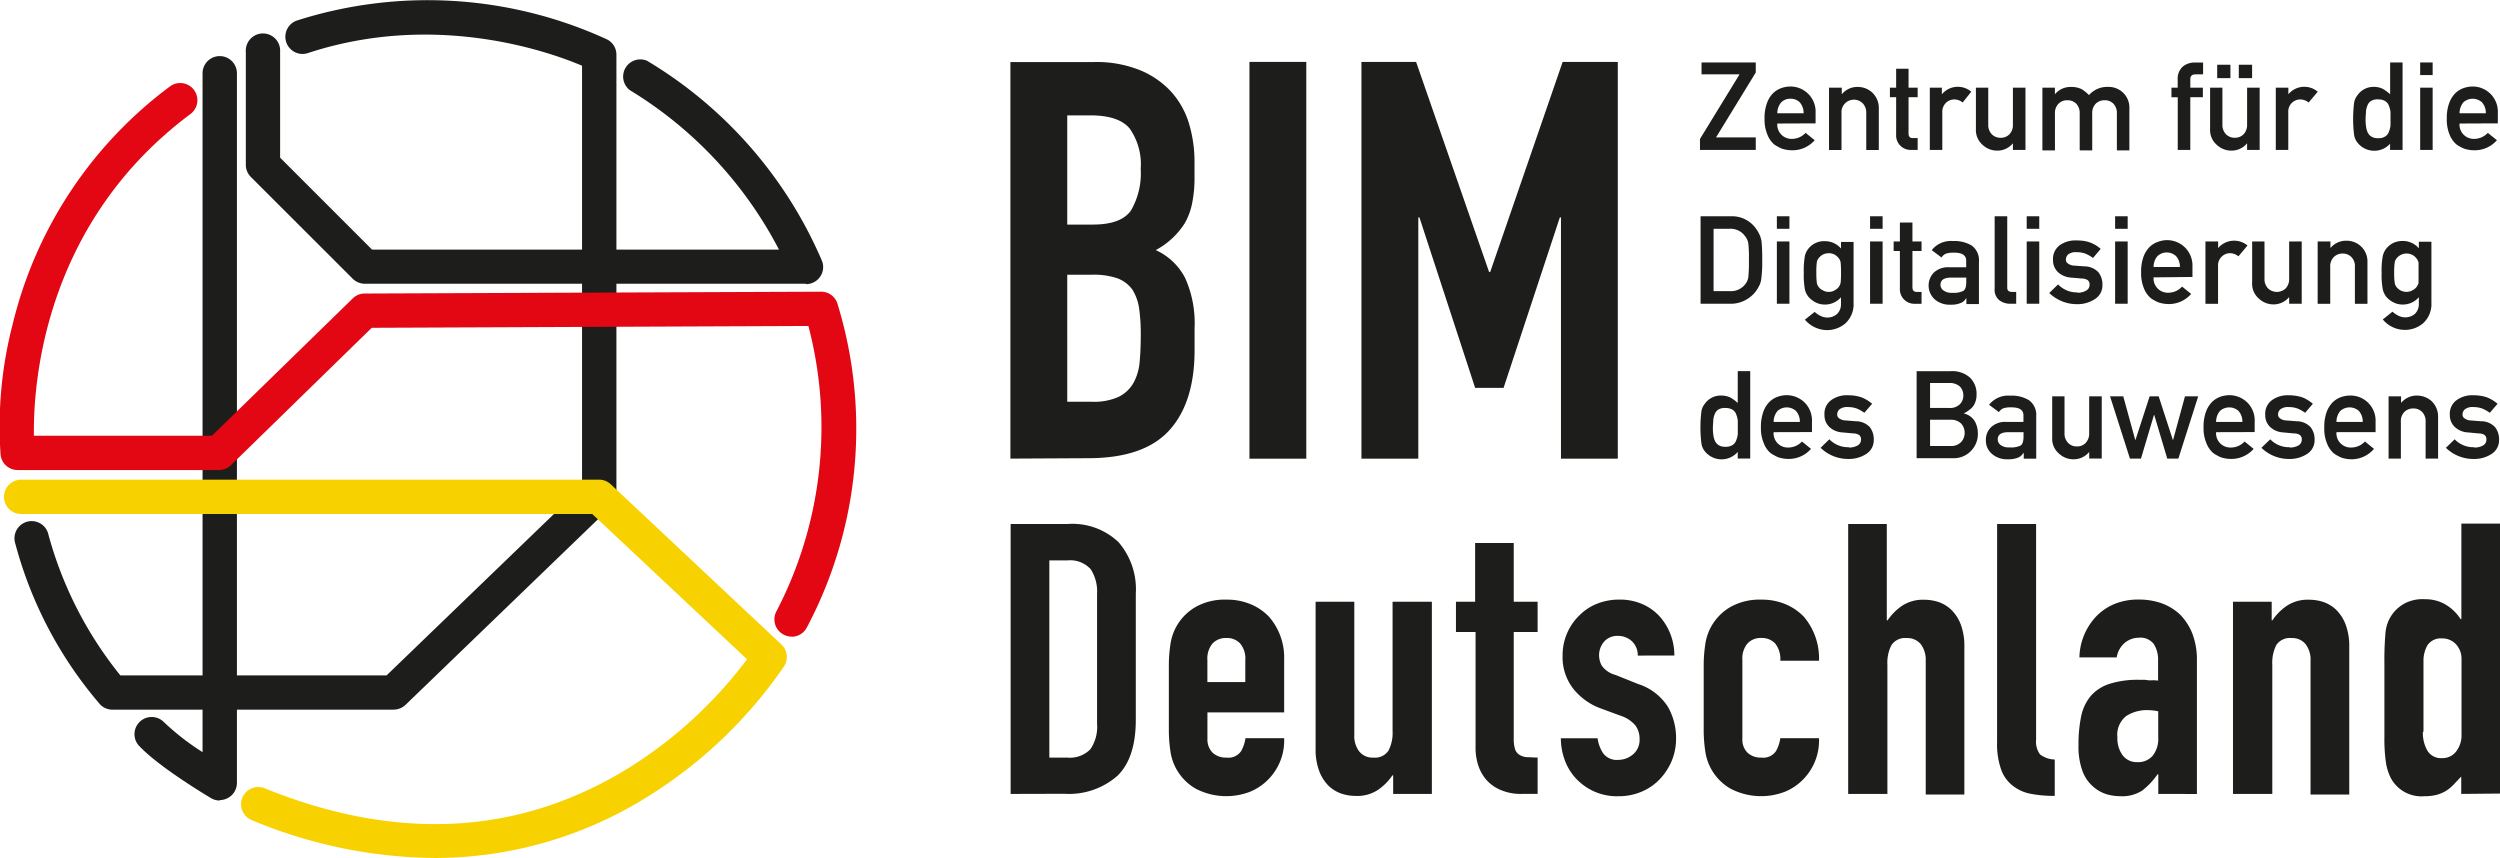 <svg xmlns="http://www.w3.org/2000/svg" xmlns:xlink="http://www.w3.org/1999/xlink" width="244.28" height="83.84" viewBox="0 0 244.28 83.84"><defs><style>.a{fill:none;}.b{fill:#1d1d1b;}.c{clip-path:url(#a);}.d{fill:#f8d200;}.e{fill:#e30613;}</style><clipPath id="a"><rect class="a" width="244.273" height="83.84"/></clipPath></defs><g transform="translate(-0.07)"><path class="b" d="M307.33,97.556V58.808h8.108a11.359,11.359,0,0,1,4.571.8,8.51,8.51,0,0,1,3.078,2.153,8.144,8.144,0,0,1,1.715,3.129,13.024,13.024,0,0,1,.517,3.674v1.435a12.234,12.234,0,0,1-.244,2.662,6.344,6.344,0,0,1-.718,1.909,7.592,7.592,0,0,1-2.827,2.612A6.027,6.027,0,0,1,324.4,79.9a10.764,10.764,0,0,1,.926,4.9v2.153q0,5.123-2.476,7.843t-7.929,2.72Zm5.554-33.539v10.67h2.5q2.777,0,3.731-1.385a7.212,7.212,0,0,0,.947-4.061A6.092,6.092,0,0,0,319,65.323q-1.055-1.3-3.839-1.306Zm0,15.571V92h2.4a5.834,5.834,0,0,0,2.641-.488,3.4,3.4,0,0,0,1.435-1.363,5.131,5.131,0,0,0,.6-2.067c.072-.8.108-1.672.108-2.612a17.733,17.733,0,0,0-.158-2.562,4.714,4.714,0,0,0-.653-1.851,3.157,3.157,0,0,0-1.471-1.119,7.176,7.176,0,0,0-2.454-.352Z" transform="translate(-208.531 -52.744)"/><path class="b" d="M170.21,8.43h5.554V47.2H170.21V8.43Z" transform="translate(-48.054 -2.381)"/><path class="b" d="M185.46,47.2V8.43H190.8l7.133,20.529h.108L205.121,8.43h5.389V47.2h-5.554V23.621h-.108l-5.5,16.662h-2.777l-5.446-16.662h-.108V47.2Z" transform="translate(-52.361 -2.381)"/><path class="b" d="M307.36,148.088V121.71h5.6a6.534,6.534,0,0,1,4.944,1.78,7.018,7.018,0,0,1,1.686,5.023v12.342c0,2.468-.6,4.305-1.794,5.461a7.165,7.165,0,0,1-5.174,1.758Zm3.782-22.818v19.267h1.737a2.806,2.806,0,0,0,2.26-.8,3.853,3.853,0,0,0,.667-2.5V128.527a4.011,4.011,0,0,0-.624-2.4,2.712,2.712,0,0,0-2.3-.854Z" transform="translate(-208.539 -70.512)"/><path class="b" d="M340.158,143.033h-7.484v2.562a1.837,1.837,0,0,0,.5,1.371,1.909,1.909,0,0,0,1.356.481,1.5,1.5,0,0,0,1.435-.631,3.509,3.509,0,0,0,.423-1.263h3.782a5.418,5.418,0,0,1-1.521,4,5.353,5.353,0,0,1-1.78,1.22,6.458,6.458,0,0,1-5.353-.294,5.023,5.023,0,0,1-2.461-3.667,13.76,13.76,0,0,1-.151-2.11v-6.193a13.76,13.76,0,0,1,.151-2.11,5.023,5.023,0,0,1,2.461-3.667,5.784,5.784,0,0,1,3.021-.718,5.934,5.934,0,0,1,2.354.445,5.267,5.267,0,0,1,1.794,1.22,6.07,6.07,0,0,1,1.485,4.191v5.181Zm-7.484-2.964h3.7v-2.153a2.282,2.282,0,0,0-.5-1.615,1.744,1.744,0,0,0-1.349-.538,1.772,1.772,0,0,0-1.356.538,2.311,2.311,0,0,0-.5,1.615v2.153Z" transform="translate(-214.623 -73.422)"/><path class="b" d="M360.248,132.3v18.779h-3.782v-1.815h-.072a5.338,5.338,0,0,1-1.435,1.435,3.631,3.631,0,0,1-2.153.574,4.385,4.385,0,0,1-1.435-.237,3.422,3.422,0,0,1-1.263-.8,4.09,4.09,0,0,1-.883-1.435,5.984,5.984,0,0,1-.337-2.153V132.3h3.782v13a2.5,2.5,0,0,0,.481,1.629,1.657,1.657,0,0,0,1.371.6,1.586,1.586,0,0,0,1.478-.667,3.731,3.731,0,0,0,.409-1.93V132.3Z" transform="translate(-220.268 -73.503)"/><path class="b" d="M369.873,130.04V124.3h3.774v5.74h2.332V133h-2.332v10.412a3.266,3.266,0,0,0,.129,1.033.99.99,0,0,0,.431.553,1.572,1.572,0,0,0,.718.23c.287,0,.639.036,1.055.036v3.552h-1.521a5.023,5.023,0,0,1-2.153-.409,3.782,3.782,0,0,1-1.392-1.033,4.09,4.09,0,0,1-.761-1.435,5.368,5.368,0,0,1-.237-1.536V133H368V130.04Z" transform="translate(-225.666 -71.243)"/><path class="b" d="M389.8,137.475a1.88,1.88,0,0,0-.61-1.435,2,2,0,0,0-1.32-.488,1.708,1.708,0,0,0-1.371.574,2.038,2.038,0,0,0-.481,1.32,2.153,2.153,0,0,0,.266,1.019,2.4,2.4,0,0,0,1.327.9l2.224.89a5.4,5.4,0,0,1,2.906,2.224,6.128,6.128,0,0,1,.8,3.071,5.619,5.619,0,0,1-.423,2.21,5.912,5.912,0,0,1-1.17,1.794,5.246,5.246,0,0,1-1.772,1.22,5.626,5.626,0,0,1-2.26.445,5.439,5.439,0,0,1-3.853-1.435,5.238,5.238,0,0,1-1.263-1.758,6.221,6.221,0,0,1-.517-2.468h3.588A3.587,3.587,0,0,0,386.4,147a1.65,1.65,0,0,0,1.5.667,2.225,2.225,0,0,0,1.435-.538,1.83,1.83,0,0,0,.639-1.493,2.153,2.153,0,0,0-.409-1.335,3.208,3.208,0,0,0-1.485-.962l-1.808-.667a6.1,6.1,0,0,1-2.8-1.988,5.023,5.023,0,0,1-1.019-3.2,5.353,5.353,0,0,1,.445-2.2,5.26,5.26,0,0,1,1.22-1.758,5.023,5.023,0,0,1,1.744-1.134,5.869,5.869,0,0,1,2.153-.387,5.475,5.475,0,0,1,2.153.409,4.923,4.923,0,0,1,1.686,1.148,5.525,5.525,0,0,1,1.112,1.758,5.741,5.741,0,0,1,.409,2.153Z" transform="translate(-229.699 -73.418)"/><path class="b" d="M405.514,145.595a1.808,1.808,0,0,0,.5,1.371,1.88,1.88,0,0,0,1.349.481,1.5,1.5,0,0,0,1.435-.631,3.508,3.508,0,0,0,.423-1.263h3.782a5.418,5.418,0,0,1-1.521,4,5.281,5.281,0,0,1-1.78,1.22,6.458,6.458,0,0,1-5.353-.294,5.023,5.023,0,0,1-2.461-3.667,13.753,13.753,0,0,1-.151-2.11v-6.193a13.757,13.757,0,0,1,.151-2.11,5.023,5.023,0,0,1,2.461-3.667,5.8,5.8,0,0,1,3.021-.718,5.905,5.905,0,0,1,2.354.445,5.267,5.267,0,0,1,1.794,1.22,6.271,6.271,0,0,1,1.485,4.305h-3.782a2.44,2.44,0,0,0-.5-1.686,1.772,1.772,0,0,0-1.356-.538,1.744,1.744,0,0,0-1.349.538,2.282,2.282,0,0,0-.5,1.615v7.671Z" transform="translate(-235.195 -73.422)"/><path class="b" d="M421.41,148.088V121.71h3.774v9.414h.079a5.317,5.317,0,0,1,1.435-1.435,3.71,3.71,0,0,1,2.153-.574,4.427,4.427,0,0,1,1.435.237,3.394,3.394,0,0,1,1.256.8,4,4,0,0,1,.89,1.435,5.992,5.992,0,0,1,.33,2.153v14.409h-3.774v-13.06a2.547,2.547,0,0,0-.481-1.629,1.679,1.679,0,0,0-1.371-.6,1.6,1.6,0,0,0-1.485.667,3.732,3.732,0,0,0-.409,1.93v12.629Z" transform="translate(-240.751 -70.512)"/><path class="b" d="M441.688,121.71h3.81v21.082a2.081,2.081,0,0,0,.387,1.435,2.483,2.483,0,0,0,1.435.5v3.552a12.121,12.121,0,0,1-2.332-.2,4.04,4.04,0,0,1-1.78-.8,3.437,3.437,0,0,1-1.127-1.579,7.492,7.492,0,0,1-.395-2.684Z" transform="translate(-246.477 -70.512)"/><path class="b" d="M460.568,150.993V149.07H460.5a7.176,7.176,0,0,1-1.5,1.593,3.588,3.588,0,0,1-2.153.553,4.742,4.742,0,0,1-1.356-.2,3.538,3.538,0,0,1-1.313-.761,3.645,3.645,0,0,1-1.019-1.5,7,7,0,0,1-.388-2.54,13.345,13.345,0,0,1,.258-2.791,4.505,4.505,0,0,1,.961-2.024,4.061,4.061,0,0,1,1.815-1.162,9.106,9.106,0,0,1,2.928-.395h.409a1.88,1.88,0,0,1,.409.043,2.59,2.59,0,0,0,.445,0,3.817,3.817,0,0,1,.552.036v-1.966a2.871,2.871,0,0,0-.409-1.593,1.629,1.629,0,0,0-1.478-.631,2.153,2.153,0,0,0-1.356.488,2.325,2.325,0,0,0-.8,1.435h-3.645a6.028,6.028,0,0,1,1.708-4.076,5.368,5.368,0,0,1,1.78-1.17,6.142,6.142,0,0,1,2.325-.409,6.666,6.666,0,0,1,2.224.366,5.2,5.2,0,0,1,1.808,1.112,5.526,5.526,0,0,1,1.191,1.851,7.032,7.032,0,0,1,.445,2.6V151Zm0-8.073a5.739,5.739,0,0,0-1.04-.115,3.731,3.731,0,0,0-2.088.574,2.332,2.332,0,0,0-.868,2.1,2.77,2.77,0,0,0,.517,1.744,1.722,1.722,0,0,0,1.435.667,1.873,1.873,0,0,0,1.5-.631,2.663,2.663,0,0,0,.538-1.78v-2.555Z" transform="translate(-249.607 -73.418)"/><path class="b" d="M473.81,151V132.222h3.782v1.815h.072A5.239,5.239,0,0,1,479.1,132.6a3.681,3.681,0,0,1,2.153-.574,4.42,4.42,0,0,1,1.435.237,3.337,3.337,0,0,1,1.256.8,4,4,0,0,1,.89,1.435,5.984,5.984,0,0,1,.337,2.153v14.409h-3.782V138a2.5,2.5,0,0,0-.481-1.629,1.665,1.665,0,0,0-1.371-.6,1.6,1.6,0,0,0-1.485.667,3.81,3.81,0,0,0-.4,1.93V151Z" transform="translate(-255.551 -73.425)"/><path class="b" d="M501.935,148.073v-1.7l-.718.761a4.076,4.076,0,0,1-.718.61,3.588,3.588,0,0,1-.926.409,4.7,4.7,0,0,1-1.22.144,3.387,3.387,0,0,1-3.3-1.78,5.024,5.024,0,0,1-.481-1.55,16.357,16.357,0,0,1-.144-2.483v-7.176a29.952,29.952,0,0,1,.108-3,3.588,3.588,0,0,1,1.744-2.777,3.731,3.731,0,0,1,2.11-.481,3.868,3.868,0,0,1,1.98.5,4.477,4.477,0,0,1,1.5,1.435h.079V121.66h3.774v26.378ZM498.189,142a3.473,3.473,0,0,0,.445,1.858,1.55,1.55,0,0,0,1.435.718,1.658,1.658,0,0,0,1.37-.653,2.576,2.576,0,0,0,.524-1.686v-7.348a2.074,2.074,0,0,0-.538-1.435,1.787,1.787,0,0,0-1.356-.574,1.564,1.564,0,0,0-1.435.667,3.057,3.057,0,0,0-.388,1.557V142Z" transform="translate(-261.373 -70.498)"/><path class="b" d="M231.56,15.98l3.868-6.315h-3.717V8.51h5.3v.976l-3.882,6.343h3.882v1.227H231.56V15.98Z" transform="translate(-65.381 -2.404)"/><path class="b" d="M411.27,65.757a1.392,1.392,0,0,0,1.435,1.5,1.815,1.815,0,0,0,1.328-.588l.89.718a2.87,2.87,0,0,1-2.2.983,3.158,3.158,0,0,1-.933-.136,2.089,2.089,0,0,1-.445-.208,1.9,1.9,0,0,1-.431-.273,2.425,2.425,0,0,1-.624-.947,3.724,3.724,0,0,1-.266-1.528,4.12,4.12,0,0,1,.23-1.5,2.605,2.605,0,0,1,.581-.962,2.253,2.253,0,0,1,.818-.517,2.72,2.72,0,0,1,.875-.158,2.458,2.458,0,0,1,2.483,2.6v1Zm2.569-1a1.557,1.557,0,0,0-.38-1.076,1.234,1.234,0,0,0-.9-.344,1.22,1.22,0,0,0-.9.344,1.629,1.629,0,0,0-.388,1.076Z" transform="translate(-237.536 -53.687)"/><path class="b" d="M418.829,62.271h1.22v.646h0a1.959,1.959,0,0,1,1.579-.718,2.081,2.081,0,0,1,1.385.538,2.052,2.052,0,0,1,.653,1.579v4.047h-1.227V64.776a1.306,1.306,0,0,0-.344-.976,1.218,1.218,0,0,0-2.074.976v3.588H418.8V62.271Z" transform="translate(-240.014 -53.704)"/><path class="b" d="M427.686,59.72h1.227v1.851h.89V62.5h-.89v3.545c0,.309.136.459.431.452h.459v1.155h-.624a1.416,1.416,0,0,1-1.478-1.5V62.5h-.61v-.933h.61V59.72Z" transform="translate(-242.355 -53.004)"/><path class="b" d="M432.47,62.265h1.22v.646h0a2.024,2.024,0,0,1,2.87-.251l-.84,1.055a1.292,1.292,0,0,0-.8-.3,1.162,1.162,0,0,0-.8.3,1.22,1.22,0,0,0-.388.969V68.35h-1.22V62.265Z" transform="translate(-243.875 -53.698)"/><path class="b" d="M438.77,62.3H440v3.588a1.313,1.313,0,0,0,.344.962,1.177,1.177,0,0,0,.868.344,1.148,1.148,0,0,0,.861-.344,1.313,1.313,0,0,0,.337-.962V62.3h1.227v6.085h-1.227v-.653h0a1.952,1.952,0,0,1-1.579.718,2.06,2.06,0,0,1-1.363-.545,1.923,1.923,0,0,1-.674-1.564V62.3Z" transform="translate(-245.654 -53.732)"/><path class="b" d="M447.85,62.27h1.227v.646h0a1.973,1.973,0,0,1,1.593-.718,2.282,2.282,0,0,1,1.019.215,3.523,3.523,0,0,1,.718.581,2.39,2.39,0,0,1,1.916-.8,2.024,2.024,0,0,1,2.031,2.153V68.4h-1.22V64.811a1.334,1.334,0,0,0-.337-.976,1.17,1.17,0,0,0-.861-.337,1.2,1.2,0,0,0-.868.337,1.306,1.306,0,0,0-.344.976V68.4H451.5V64.811a1.334,1.334,0,0,0-.337-.976,1.2,1.2,0,0,0-.868-.337,1.17,1.17,0,0,0-.861.337,1.277,1.277,0,0,0-.352.976V68.4h-1.227V62.27Z" transform="translate(-248.219 -53.703)"/><path class="b" d="M466.04,62.264h-.61v-.933h.61v-.8a1.579,1.579,0,0,1,.517-1.277,1.808,1.808,0,0,1,1.177-.38h.789v1.155h-.718c-.366,0-.545.158-.531.5v.8H468.5v.933h-1.227v5.152h-1.227V62.264Z" transform="translate(-253.184 -52.763)"/><path class="b" d="M470.66,61.416h1.227V65a1.313,1.313,0,0,0,.344.962,1.177,1.177,0,0,0,.868.344,1.148,1.148,0,0,0,.861-.344A1.313,1.313,0,0,0,474.3,65V61.416h1.227V67.5H474.3v-.653h0a1.952,1.952,0,0,1-1.579.718,2.059,2.059,0,0,1-1.363-.545,1.923,1.923,0,0,1-.674-1.564v-4.04Zm.718-2.246h1.292v1.313h-1.292Zm2.11,0h1.3v1.313h-1.3Z" transform="translate(-254.661 -52.848)"/><path class="b" d="M479.647,62.265h1.22v.646h0a2.024,2.024,0,0,1,2.87-.251l-.89,1.055a1.292,1.292,0,0,0-.8-.3,1.162,1.162,0,0,0-.8.3,1.191,1.191,0,0,0-.388.969V68.35h-1.22V62.265Z" transform="translate(-257.197 -53.698)"/><path class="b" d="M493.807,66.778a2.085,2.085,0,0,1-3.208-.072,1.608,1.608,0,0,1-.337-.775,12.977,12.977,0,0,1,0-3.107,1.585,1.585,0,0,1,.337-.761,1.894,1.894,0,0,1,1.6-.811,1.952,1.952,0,0,1,.868.194,3.659,3.659,0,0,1,.718.531V58.87H495v8.546h-1.22v-.639ZM492.6,62.472a1.27,1.27,0,0,0-.66.144.875.875,0,0,0-.366.438,1.967,1.967,0,0,0-.151.6c0,.23-.036.466-.036.718a4.074,4.074,0,0,0,.036.675,2,2,0,0,0,.151.617.94.94,0,0,0,.366.438,1.134,1.134,0,0,0,.66.165,1.17,1.17,0,0,0,.718-.179.876.876,0,0,0,.344-.445,2.216,2.216,0,0,0,.158-.617c0-.222,0-.438,0-.653v-.675a2.2,2.2,0,0,0-.158-.6.847.847,0,0,0-.344-.445,1.227,1.227,0,0,0-.718-.172" transform="translate(-260.17 -52.764)"/><path class="b" d="M499.3,58.87h1.22V60.1H499.3Zm0,2.461h1.22v6.085H499.3Z" transform="translate(-262.75 -52.764)"/><path class="b" d="M504.17,65.757a1.392,1.392,0,0,0,1.435,1.5,1.816,1.816,0,0,0,1.328-.588l.89.718a2.87,2.87,0,0,1-2.2.983,3.157,3.157,0,0,1-.933-.136,2.325,2.325,0,0,1-.452-.208,2.031,2.031,0,0,1-.423-.273,2.519,2.519,0,0,1-.632-.947,3.854,3.854,0,0,1-.258-1.528,4.119,4.119,0,0,1,.23-1.5,2.6,2.6,0,0,1,.581-.962,2.253,2.253,0,0,1,.818-.517,2.719,2.719,0,0,1,.875-.158,2.458,2.458,0,0,1,2.483,2.6v1Zm2.569-1a1.557,1.557,0,0,0-.38-1.076,1.356,1.356,0,0,0-1.808,0,1.672,1.672,0,0,0-.38,1.076Z" transform="translate(-263.774 -53.687)"/><path class="b" d="M401.27,79.809h2.992a2.87,2.87,0,0,1,2.6,1.435,2.634,2.634,0,0,1,.395,1.012,17.276,17.276,0,0,1,.065,1.823,12.553,12.553,0,0,1-.1,1.916,1.909,1.909,0,0,1-.144.5,3.781,3.781,0,0,1-.237.438,2.957,2.957,0,0,1-1.04,1,2.992,2.992,0,0,1-1.629.423H401.3V79.809Zm1.3,7.312h1.543A1.758,1.758,0,0,0,405.7,86.4a1.385,1.385,0,0,0,.273-.718,14.821,14.821,0,0,0,.05-1.557,13.067,13.067,0,0,0-.05-1.593,1.435,1.435,0,0,0-.33-.782,1.729,1.729,0,0,0-1.528-.718h-1.543Z" transform="translate(-235.063 -58.677)"/><path class="b" d="M411.7,79.81h1.227v1.227H411.7Zm0,2.461h1.227v6.085H411.7Z" transform="translate(-238.009 -58.678)"/><path class="b" d="M419,88.677a2.052,2.052,0,0,1-1.571.718,1.93,1.93,0,0,1-.983-.251,2.31,2.31,0,0,1-.624-.5,1.829,1.829,0,0,1-.352-.718,8.015,8.015,0,0,1-.108-1.629,8.2,8.2,0,0,1,.108-1.658,1.758,1.758,0,0,1,.352-.718,1.959,1.959,0,0,1,1.607-.718,2.052,2.052,0,0,1,1.571.718v-.646h1.227v5.934a2.547,2.547,0,0,1-.789,2.016,2.748,2.748,0,0,1-1.858.667,2.87,2.87,0,0,1-2.11-1.019l.954-.761a2.4,2.4,0,0,0,.538.373,1.507,1.507,0,0,0,.646.179,1.435,1.435,0,0,0,1-.344,1.306,1.306,0,0,0,.388-.976v-.624Zm-2.411-2.4a7.077,7.077,0,0,0,.043.962.9.9,0,0,0,.194.452,1.012,1.012,0,0,0,.373.3,1.062,1.062,0,0,0,.6.165,1.04,1.04,0,0,0,.6-.165,1.112,1.112,0,0,0,.366-.3.969.969,0,0,0,.2-.452A9.11,9.11,0,0,0,419,86.28a9.505,9.505,0,0,0-.036-.983.883.883,0,0,0-.2-.445,1.371,1.371,0,0,0-.366-.323,1.234,1.234,0,0,0-.6-.151,1.27,1.27,0,0,0-.6.151,1.212,1.212,0,0,0-.373.323.818.818,0,0,0-.194.445,7.387,7.387,0,0,0-.043.983" transform="translate(-239.04 -59.637)"/><path class="b" d="M424.39,79.81h1.227v1.227H424.39Zm0,2.461h1.227v6.085H424.39Z" transform="translate(-241.593 -58.678)"/><path class="b" d="M428.21,80.66h1.227v1.851h.89v.933h-.89v3.545q0,.459.431.452h.459V88.6h-.639a1.415,1.415,0,0,1-1.478-1.5V83.444h-.61v-.933h.61Z" transform="translate(-242.499 -58.918)"/><path class="b" d="M436.013,88.791h0a1,1,0,0,1-.531.452,2.368,2.368,0,0,1-.969.158,2.217,2.217,0,0,1-1.571-.538,1.823,1.823,0,0,1-.079-2.59,2.016,2.016,0,0,1,1.478-.531h1.693V85.1c0-.538-.409-.8-1.249-.782a2.346,2.346,0,0,0-.718.093.9.9,0,0,0-.438.38l-.962-.718a2.361,2.361,0,0,1,2.059-.89,3.3,3.3,0,0,1,1.837.431,1.772,1.772,0,0,1,.718,1.571v4.155h-1.227v-.553Zm0-2.038h-1.435q-1.069,0-1.055.718a.653.653,0,0,0,.273.524,1.3,1.3,0,0,0,.875.244,2.153,2.153,0,0,0,1.084-.187c.194-.129.287-.416.287-.875v-.438Z" transform="translate(-243.844 -59.629)"/><path class="b" d="M441.357,79.81h1.227v6.975c0,.28.151.416.459.416h.416v1.155h-.545a1.744,1.744,0,0,1-1.1-.337,1.313,1.313,0,0,1-.459-1.141V79.81Z" transform="translate(-246.383 -58.678)"/><path class="b" d="M445.72,79.81h1.227v1.227H445.72Zm0,2.461h1.227v6.085H445.72Z" transform="translate(-247.617 -58.678)"/><path class="b" d="M451.538,88.208A1.629,1.629,0,0,0,452.4,88a.639.639,0,0,0,.33-.574.5.5,0,0,0-.2-.459,1.07,1.07,0,0,0-.545-.144l-1.076-.093a2.1,2.1,0,0,1-1.249-.517,1.579,1.579,0,0,1-.5-1.213,1.65,1.65,0,0,1,.66-1.435,2.619,2.619,0,0,1,1.607-.466,4.793,4.793,0,0,1,.753.05,3.114,3.114,0,0,1,1.636.782l-.753.883a3.475,3.475,0,0,0-.718-.416,2.432,2.432,0,0,0-.89-.151,1.213,1.213,0,0,0-.8.208.674.674,0,0,0-.237.531.4.4,0,0,0,.179.352,1.062,1.062,0,0,0,.624.222l1,.072a1.894,1.894,0,0,1,1.371.574,1.93,1.93,0,0,1,.395,1.249,1.571,1.571,0,0,1-.718,1.363,3.085,3.085,0,0,1-1.794.509,3.882,3.882,0,0,1-2.684-1.091l.861-.84a2.547,2.547,0,0,0,1.923.782" transform="translate(-248.484 -59.606)"/><path class="b" d="M457.76,79.81h1.227v1.227H457.76Zm0,2.461h1.227v6.085H457.76Z" transform="translate(-251.018 -58.678)"/><path class="b" d="M462.519,86.7a1.393,1.393,0,0,0,1.457,1.5,1.823,1.823,0,0,0,1.328-.6l.883.718a2.87,2.87,0,0,1-2.189.99,3.215,3.215,0,0,1-.94-.144,2.268,2.268,0,0,1-.445-.208,2.032,2.032,0,0,1-.423-.273,2.518,2.518,0,0,1-.631-.947,3.832,3.832,0,0,1-.258-1.528,4.305,4.305,0,0,1,.222-1.5,2.776,2.776,0,0,1,.588-.962,2.153,2.153,0,0,1,.818-.509,2.476,2.476,0,0,1,3.387,2.411v1.012Zm2.569-1.012a1.528,1.528,0,0,0-.38-1.069,1.335,1.335,0,0,0-1.808,0,1.593,1.593,0,0,0-.38,1.069Z" transform="translate(-252.017 -59.598)"/><path class="b" d="M470.074,83.21H471.3v.646h0a2.052,2.052,0,0,1,2.87-.251l-.89,1.062a1.256,1.256,0,0,0-.8-.309,1.127,1.127,0,0,0-.8.309,1.17,1.17,0,0,0-.387.962V89.3H470.06V83.21Z" transform="translate(-254.492 -59.617)"/><path class="b" d="M476.39,83.24h1.227v3.624a1.306,1.306,0,0,0,.344.962,1.256,1.256,0,0,0,1.729,0,1.328,1.328,0,0,0,.337-.962V83.24h1.227v6.085h-1.227v-.653h0a1.966,1.966,0,0,1-1.579.718,2.052,2.052,0,0,1-1.363-.553,1.887,1.887,0,0,1-.674-1.557V83.24Z" transform="translate(-256.279 -59.647)"/><path class="b" d="M485.362,83.211h1.227v.646h0a1.966,1.966,0,0,1,1.586-.718,2.024,2.024,0,0,1,2.031,2.11V89.3h-1.227V85.708a1.284,1.284,0,0,0-.337-.969,1.148,1.148,0,0,0-.861-.344,1.177,1.177,0,0,0-.868.344,1.284,1.284,0,0,0-.344.969V89.3H485.34V83.211Z" transform="translate(-258.807 -59.618)"/><path class="b" d="M497.686,88.669a2.052,2.052,0,0,1-1.564.718,1.98,1.98,0,0,1-.99-.251,2.31,2.31,0,0,1-.624-.5,1.923,1.923,0,0,1-.344-.718,7.366,7.366,0,0,1-.115-1.629,7.551,7.551,0,0,1,.115-1.658,1.837,1.837,0,0,1,.344-.718,2.1,2.1,0,0,1,.624-.517,2.153,2.153,0,0,1,.99-.222,2.045,2.045,0,0,1,1.564.718v-.646h1.227v5.934a2.547,2.547,0,0,1-.789,2.016,2.741,2.741,0,0,1-1.851.667,2.813,2.813,0,0,1-2.11-1.019l.947-.761a2.4,2.4,0,0,0,.538.373,1.507,1.507,0,0,0,.646.179,1.435,1.435,0,0,0,1.012-.344,1.328,1.328,0,0,0,.38-.976V88.7Zm-2.411-2.4a5.788,5.788,0,0,0,.05.962.833.833,0,0,0,.187.452,1.22,1.22,0,0,0,1.571.3,1.091,1.091,0,0,0,.574-.718c0-.179,0-.5,0-.962v-.983a.889.889,0,0,0-.208-.445,1.177,1.177,0,0,0-.366-.323,1.241,1.241,0,0,0-1.571.323.767.767,0,0,0-.187.445,6.05,6.05,0,0,0-.05.983" transform="translate(-261.265 -59.629)"/><path class="b" d="M404.928,108.8a2.085,2.085,0,0,1-3.207-.072,1.542,1.542,0,0,1-.337-.782,12.915,12.915,0,0,1,0-3.1,1.521,1.521,0,0,1,.337-.761,1.894,1.894,0,0,1,1.629-.8,1.974,1.974,0,0,1,.868.194,3.659,3.659,0,0,1,.718.531V100.9h1.22v8.539h-1.22V108.8Zm-1.206-4.305a1.27,1.27,0,0,0-.66.144.911.911,0,0,0-.366.438,1.966,1.966,0,0,0-.151.6c0,.23-.036.466-.036.718a4.077,4.077,0,0,0,.036.675,2,2,0,0,0,.151.617.983.983,0,0,0,.366.438,1.134,1.134,0,0,0,.66.165,1.227,1.227,0,0,0,.718-.179.875.875,0,0,0,.344-.445,2.286,2.286,0,0,0,.158-.617v-1.327a2.2,2.2,0,0,0-.158-.6.847.847,0,0,0-.344-.445,1.227,1.227,0,0,0-.718-.172" transform="translate(-235.068 -64.634)"/><path class="b" d="M410.77,107.787a1.385,1.385,0,0,0,1.435,1.5,1.837,1.837,0,0,0,1.335-.588l.883.718a2.87,2.87,0,0,1-2.189.983,3.171,3.171,0,0,1-.94-.136,2.268,2.268,0,0,1-.445-.208,2.081,2.081,0,0,1-.431-.273,2.4,2.4,0,0,1-.624-.954,3.66,3.66,0,0,1-.265-1.521,4.306,4.306,0,0,1,.23-1.5,2.6,2.6,0,0,1,.581-.962,2.253,2.253,0,0,1,.818-.517,2.72,2.72,0,0,1,.875-.158,2.519,2.519,0,0,1,1.765.718,2.483,2.483,0,0,1,.718,1.887v1Zm2.562-1a1.557,1.557,0,0,0-.38-1.076,1.349,1.349,0,0,0-1.8,0,1.629,1.629,0,0,0-.38,1.076Z" transform="translate(-237.395 -65.558)"/><path class="b" d="M420.405,109.288a1.629,1.629,0,0,0,.861-.2.646.646,0,0,0,.337-.574.509.509,0,0,0-.2-.459,1.019,1.019,0,0,0-.545-.144l-1.076-.1a2.016,2.016,0,0,1-1.249-.509,1.564,1.564,0,0,1-.5-1.213,1.622,1.622,0,0,1,.66-1.435,2.6,2.6,0,0,1,1.607-.474,4.736,4.736,0,0,1,.753.057,3.968,3.968,0,0,1,.624.158,3.717,3.717,0,0,1,1.012.617l-.761.883a3.724,3.724,0,0,0-.718-.409,2.462,2.462,0,0,0-.89-.151,1.2,1.2,0,0,0-.8.208.646.646,0,0,0-.244.524.431.431,0,0,0,.179.359,1.062,1.062,0,0,0,.624.215l1.012.079a1.88,1.88,0,0,1,1.371.574,1.952,1.952,0,0,1,.387,1.249,1.579,1.579,0,0,1-.718,1.363,3.107,3.107,0,0,1-1.8.5,3.832,3.832,0,0,1-2.677-1.091l.854-.832a2.555,2.555,0,0,0,1.923.775" transform="translate(-239.689 -65.56)"/><path class="b" d="M430.744,100.9h3.315a2.6,2.6,0,0,1,1.887.631,2.2,2.2,0,0,1,.639,1.658,1.959,1.959,0,0,1-.251,1.012,1.529,1.529,0,0,1-.388.431,2.949,2.949,0,0,1-.617.395h0a1.722,1.722,0,0,1,1.055.718,2.39,2.39,0,0,1,.33,1.234,2.346,2.346,0,0,1-.718,1.758,2.3,2.3,0,0,1-1.679.667H430.73v-8.5Zm1.3,1.155v2.44h1.866a1.363,1.363,0,0,0,1.048-.366,1.184,1.184,0,0,0,.337-.854,1.234,1.234,0,0,0-.337-.875,1.478,1.478,0,0,0-1.048-.344Zm0,3.588v2.569h1.988a1.349,1.349,0,0,0,1.055-.395,1.3,1.3,0,0,0,.337-.89,1.32,1.32,0,0,0-.337-.9,1.392,1.392,0,0,0-1.055-.38Z" transform="translate(-243.383 -64.632)"/><path class="b" d="M443.812,109.841h0a1.019,1.019,0,0,1-.531.459,2.555,2.555,0,0,1-.976.151,2.21,2.21,0,0,1-1.564-.538,1.686,1.686,0,0,1-.581-1.32,1.722,1.722,0,0,1,.5-1.27,2,2,0,0,1,1.478-.524h1.693v-.639c0-.538-.409-.8-1.249-.782a2.188,2.188,0,0,0-.718.093.94.94,0,0,0-.43.373l-.962-.718a2.375,2.375,0,0,1,2.059-.89,3.214,3.214,0,0,1,1.83.438,1.758,1.758,0,0,1,.718,1.571v4.148h-1.22v-.538Zm0-2.038h-1.435q-1.076,0-1.055.718a.646.646,0,0,0,.273.531,1.292,1.292,0,0,0,.875.237,2.152,2.152,0,0,0,1.083-.179c.187-.129.287-.423.287-.883v-.438Z" transform="translate(-246.046 -65.574)"/><path class="b" d="M449.16,104.33h1.227v3.588a1.284,1.284,0,0,0,.344.954,1.141,1.141,0,0,0,.868.352,1.126,1.126,0,0,0,.861-.352,1.313,1.313,0,0,0,.337-.954V104.33h1.227v6.078H452.8v-.646h0a1.952,1.952,0,0,1-1.579.718,2.045,2.045,0,0,1-1.363-.545,1.9,1.9,0,0,1-.675-1.564v-4.04Z" transform="translate(-248.589 -65.603)"/><path class="b" d="M291.72,55.793h-.029l-1.27,4.262h-1.076L287.4,53.97h1.292l1.17,4.262h.022l1.385-4.262h.883l1.385,4.262h.022l1.162-4.262h1.292l-1.937,6.085H292.99l-1.27-4.262Z" transform="translate(-81.153 -15.243)"/><path class="b" d="M471.026,107.787a1.394,1.394,0,0,0,1.457,1.5,1.815,1.815,0,0,0,1.327-.588l.883.718a2.87,2.87,0,0,1-2.189.983,3.208,3.208,0,0,1-.94-.136,2.268,2.268,0,0,1-.445-.208,2.032,2.032,0,0,1-.423-.273,2.49,2.49,0,0,1-.631-.954,3.782,3.782,0,0,1-.265-1.521,4.3,4.3,0,0,1,.23-1.5,2.711,2.711,0,0,1,.588-.962,2.289,2.289,0,0,1,.811-.517,2.8,2.8,0,0,1,.883-.158,2.519,2.519,0,0,1,1.765.718,2.476,2.476,0,0,1,.718,1.887v1Zm2.569-1a1.557,1.557,0,0,0-.38-1.076,1.356,1.356,0,0,0-1.808,0,1.629,1.629,0,0,0-.38,1.076Z" transform="translate(-254.417 -65.558)"/><path class="b" d="M480.438,109.288a1.629,1.629,0,0,0,.861-.2.639.639,0,0,0,.33-.574.5.5,0,0,0-.2-.459,1,1,0,0,0-.545-.143l-1.076-.1a2.052,2.052,0,0,1-1.249-.509,1.564,1.564,0,0,1-.5-1.213,1.636,1.636,0,0,1,.66-1.435,2.619,2.619,0,0,1,1.607-.474,4.736,4.736,0,0,1,.753.057,4.06,4.06,0,0,1,.631.158,3.674,3.674,0,0,1,1,.617l-.753.883a3.774,3.774,0,0,0-.718-.409,2.433,2.433,0,0,0-.89-.151,1.213,1.213,0,0,0-.8.208.66.66,0,0,0-.237.524.416.416,0,0,0,.179.359,1.019,1.019,0,0,0,.624.215l1,.079a1.866,1.866,0,0,1,1.371.574,1.916,1.916,0,0,1,.395,1.249,1.579,1.579,0,0,1-.718,1.363,3.1,3.1,0,0,1-1.794.5,3.853,3.853,0,0,1-2.684-1.091l.861-.832a2.54,2.54,0,0,0,1.923.775" transform="translate(-256.647 -65.56)"/><path class="b" d="M487.43,107.8a1.393,1.393,0,0,0,1.457,1.5,1.815,1.815,0,0,0,1.327-.588l.883.718a2.87,2.87,0,0,1-2.16,1.019,3.208,3.208,0,0,1-.94-.136,2.268,2.268,0,0,1-.445-.208,2.031,2.031,0,0,1-.423-.273,2.49,2.49,0,0,1-.631-.954,3.789,3.789,0,0,1-.258-1.521,4.306,4.306,0,0,1,.222-1.5,2.713,2.713,0,0,1,.588-.962,2.253,2.253,0,0,1,.818-.517,2.719,2.719,0,0,1,.875-.158,2.454,2.454,0,0,1,2.511,2.576v1Zm2.569-1a1.557,1.557,0,0,0-.38-1.076,1.356,1.356,0,0,0-1.808,0,1.629,1.629,0,0,0-.38,1.076Z" transform="translate(-259.061 -65.572)"/><path class="b" d="M495,104.3h1.22v.646h0a1.973,1.973,0,0,1,1.586-.718,2.153,2.153,0,0,1,1.385.531,2.081,2.081,0,0,1,.646,1.586v4.04h-1.22V106.8a1.292,1.292,0,0,0-.344-.976,1.17,1.17,0,0,0-.861-.337,1.2,1.2,0,0,0-.868.337,1.292,1.292,0,0,0-.344.976v3.588H495v-6.078Z" transform="translate(-261.536 -65.575)"/><g class="c" transform="translate(0.07)"><path class="b" d="M505.575,109.288a1.629,1.629,0,0,0,.861-.2.639.639,0,0,0,.33-.574.509.509,0,0,0-.194-.459,1.019,1.019,0,0,0-.545-.143l-1.076-.1a2.016,2.016,0,0,1-1.249-.509,1.571,1.571,0,0,1-.509-1.213,1.629,1.629,0,0,1,.667-1.435,2.583,2.583,0,0,1,1.6-.474,4.766,4.766,0,0,1,.761.057,3.967,3.967,0,0,1,.624.158,3.824,3.824,0,0,1,1.012.617l-.761.883a3.727,3.727,0,0,0-.718-.409,2.476,2.476,0,0,0-.9-.151,1.191,1.191,0,0,0-.8.208.646.646,0,0,0-.244.524.416.416,0,0,0,.179.359,1.062,1.062,0,0,0,.624.215l1,.079a1.851,1.851,0,0,1,1.371.574,1.916,1.916,0,0,1,.395,1.249,1.579,1.579,0,0,1-.718,1.363,3.121,3.121,0,0,1-1.8.5,3.832,3.832,0,0,1-2.677-1.091l.854-.832a2.54,2.54,0,0,0,1.923.775" transform="translate(-263.814 -65.56)"/><path class="b" d="M208.751,119.712H181.289a1.679,1.679,0,0,1-1.227-.531,39.781,39.781,0,0,1-8.273-15.707,1.679,1.679,0,1,1,3.243-.854,37.5,37.5,0,0,0,7.025,13.741h26.012l19.1-18.42V56.789c-3.186-1.356-14.351-5.346-26.837-1.22a1.679,1.679,0,0,1-1.055-3.186,42.006,42.006,0,0,1,30.339,1.837,1.672,1.672,0,0,1,.911,1.493V98.652a1.679,1.679,0,0,1-.517,1.213L209.92,119.239a1.679,1.679,0,0,1-1.162.466Z" transform="translate(-170.296 -50.367)"/></g><path class="b" d="M196.381,130.739a1.65,1.65,0,0,1-.854-.237c-.531-.316-5.217-3.121-7.1-5.188a1.679,1.679,0,0,1,2.476-2.26,24.282,24.282,0,0,0,3.8,2.956V59.679a1.679,1.679,0,1,1,3.358,0v69.36a1.679,1.679,0,0,1-.847,1.435,1.722,1.722,0,0,1-.832.222Z" transform="translate(-174.841 -52.518)"/><g class="c" transform="translate(0.07)"><path class="b" d="M257.954,79.371h-43.1a1.715,1.715,0,0,1-1.191-.488l-9.96-9.953a1.665,1.665,0,0,1-.488-1.184V56.7a1.679,1.679,0,1,1,3.351,0V67.05l8.984,8.984h39.76a39.517,39.517,0,0,0-14.581-15.585,1.679,1.679,0,0,1,1.686-2.87,42.064,42.064,0,0,1,17.1,19.561,1.658,1.658,0,0,1-.187,1.55,1.686,1.686,0,0,1-1.378.718Z" transform="translate(-179.195 -51.644)"/><path class="d" d="M212.315,152.639a47.144,47.144,0,0,1-17.8-3.688,1.679,1.679,0,1,1,1.256-3.114c13.038,5.281,25.05,4.571,35.72-2.1a42.667,42.667,0,0,0,11.395-10.512l-15.126-14.193h-55.8a1.679,1.679,0,0,1,0-3.358h56.465a1.686,1.686,0,0,1,1.148.452l16.669,15.65a1.672,1.672,0,0,1,.28,2.11,44.633,44.633,0,0,1-13.246,12.7,39.2,39.2,0,0,1-20.96,6.056Z" transform="translate(-169.893 -68.806)"/><path class="e" d="M247.086,115.758a1.621,1.621,0,0,1-.782-.194,1.672,1.672,0,0,1-.718-2.268,38.978,38.978,0,0,0,3.129-27.892l-42.666.179L192.3,99a1.672,1.672,0,0,1-1.17.481H171.447a1.672,1.672,0,0,1-1.665-1.5,39.811,39.811,0,0,1,1.177-12.73A40.9,40.9,0,0,1,186.33,62a1.679,1.679,0,0,1,2.009,2.691c-14.437,10.763-15.377,26.55-15.3,31.436h17.4L204.19,82.715a1.672,1.672,0,0,1,1.17-.481l44.6-.179h0a1.665,1.665,0,0,1,1.571,1.1,41.475,41.475,0,0,1-2.971,31.716,1.672,1.672,0,0,1-1.485.9Z" transform="translate(-169.725 -53.553)"/></g></g></svg>